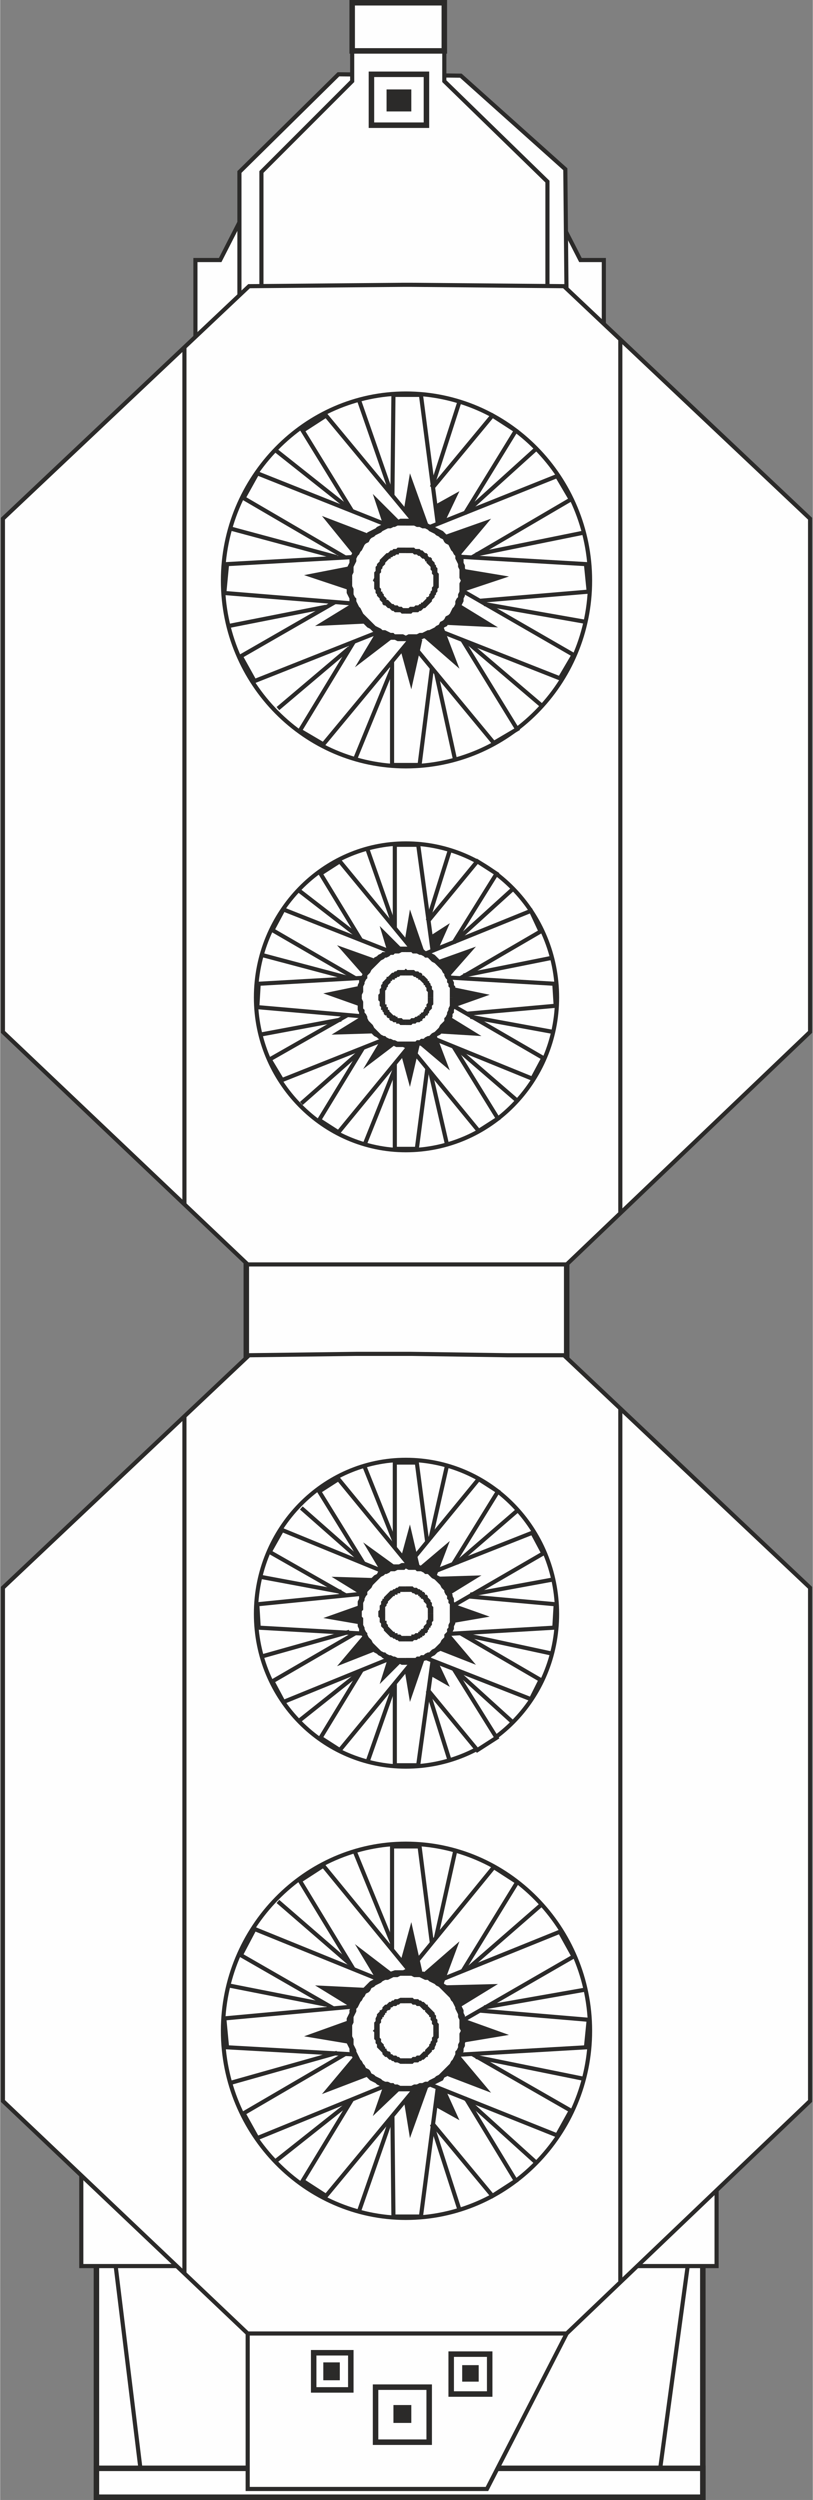 <?xml version="1.0" encoding="UTF-8"?> <!-- Creator: CorelDRAW 2020 (64-Bit) --> <svg xmlns="http://www.w3.org/2000/svg" xmlns:xlink="http://www.w3.org/1999/xlink" xmlns:xodm="http://www.corel.com/coreldraw/odm/2003" xml:space="preserve" width="164px" height="504px" style="shape-rendering:geometricPrecision; text-rendering:geometricPrecision; image-rendering:optimizeQuality; fill-rule:evenodd; clip-rule:evenodd" viewBox="0 0 5.91 18.17"><rect x="0" y="0" width="5.91" height="18.17" fill="#808080" stroke="none"/> <defs> <style type="text/css"> <![CDATA[ .str2 {stroke:#2B2A29;stroke-width:0.03;stroke-miterlimit:22.926} .str0 {stroke:#2B2A29;stroke-width:0.04;stroke-miterlimit:22.926} .str4 {stroke:#2B2A29;stroke-width:0.04;stroke-miterlimit:22.926} .str1 {stroke:#2B2A29;stroke-width:0.04;stroke-miterlimit:22.926} .str3 {stroke:#2B2A29;stroke-width:0.04;stroke-miterlimit:22.926} .str6 {stroke:#2B2A29;stroke-width:0.04;stroke-miterlimit:22.926} .str7 {stroke:#2B2A29;stroke-width:0.04;stroke-miterlimit:22.926} .str8 {stroke:#2B2A29;stroke-width:0.04;stroke-miterlimit:22.926} .str5 {stroke:#2B2A29;stroke-width:0.04;stroke-miterlimit:22.926} .fil2 {fill:none;fill-rule:nonzero} .fil0 {fill:#FEFEFE} .fil1 {fill:#FEFEFE} .fil3 {fill:#2B2A29} .fil4 {fill:#2B2A29;fill-rule:nonzero} ]]> </style> </defs> <g id="Слой_x0020_1">  <g id="_2059279166208"> <polygon class="fil0 str0" points="1.79,10.07 4.12,10.07 4.12,9.13 1.79,9.13 "></polygon> <polygon class="fil1 str1" points="0.7,16.34 5.11,16.34 5.11,18.15 0.7,18.15 "></polygon> <g> <polygon class="fil1" points="0.59,15.7 0.59,16.47 5.21,16.47 5.21,15.76 "></polygon> <polygon id="1" class="fil2 str2" points="0.59,15.7 0.59,16.47 5.21,16.47 5.21,15.76 "></polygon> </g> <polygon class="fil1 str3" points="0.7,17.94 5.11,17.94 5.11,18.15 0.7,18.15 "></polygon> <g> <polygon class="fil1" points="2.3,16.71 1.8,16.96 1.8,18.09 3.54,18.09 4.12,16.96 "></polygon> <polygon id="1" class="fil2 str2" points="2.3,16.71 1.8,16.96 1.8,18.09 3.54,18.09 4.12,16.96 "></polygon> </g> <g> <line class="fil2 str2" x1="0.84" y1="16.47" x2="1.02" y2="17.94"></line> </g> <g> <line class="fil2 str2" x1="5" y1="16.47" x2="4.8" y2="17.94"></line> </g> <polygon class="fil1 str4" points="2.28,17.1 2.55,17.1 2.55,17.37 2.28,17.37 "></polygon> <polygon class="fil1 str5" points="2.73,17.35 3.12,17.35 3.12,17.75 2.73,17.75 "></polygon> <polygon class="fil1 str6" points="3.28,17.11 3.56,17.11 3.56,17.4 3.28,17.4 "></polygon> <polygon class="fil3" points="3.36,17.19 3.48,17.19 3.48,17.31 3.36,17.31 "></polygon> <polygon class="fil3" points="2.86,17.48 2.99,17.48 2.99,17.61 2.86,17.61 "></polygon> <polygon class="fil3" points="2.35,17.17 2.47,17.17 2.47,17.3 2.35,17.3 "></polygon> <g> <polygon class="fil1" points="2.99,9.84 2.96,9.84 2.93,9.84 2.93,9.84 2.59,9.84 1.81,9.85 0.02,11.54 0.02,15.27 1.8,16.96 2.93,16.96 2.99,16.96 4.12,16.96 5.89,15.27 5.89,11.54 4.1,9.85 3.69,9.85 2.99,9.84 "></polygon> <polygon id="1" class="fil2 str2" points="2.99,9.84 2.96,9.84 2.93,9.84 2.93,9.84 2.59,9.84 1.81,9.85 0.02,11.54 0.02,15.27 1.8,16.96 2.93,16.96 2.99,16.96 4.12,16.96 5.89,15.27 5.89,11.54 4.1,9.85 3.69,9.85 2.99,9.84 "></polygon> </g> <g> <line class="fil2 str2" x1="1.34" y1="10.3" x2="1.34" y2="16.52"></line> </g> <g> <line class="fil2 str2" x1="4.51" y1="10.23" x2="4.51" y2="16.58"></line> </g> <g> <g> <path class="fil1" d="M2.95 16.12c0.74,0 1.34,-0.61 1.34,-1.36 0,-0.75 -0.6,-1.36 -1.34,-1.36 -0.73,0 -1.33,0.61 -1.33,1.36 0,0.75 0.6,1.36 1.33,1.36z"></path> <path id="1" class="fil2 str2" d="M2.95 16.12c0.74,0 1.34,-0.61 1.34,-1.36 0,-0.75 -0.6,-1.36 -1.34,-1.36 -0.73,0 -1.33,0.61 -1.33,1.36 0,0.75 0.6,1.36 1.33,1.36z"></path> </g> <g> <polygon class="fil1" points="3.24,15.01 2.9,15.14 3.58,15.96 3.75,15.85 "></polygon> <polygon id="1" class="fil2 str2" points="3.24,15.01 2.9,15.14 3.58,15.96 3.75,15.85 "></polygon> </g> <g> <polygon class="fil1" points="2.85,15.12 3.2,15.04 3.06,16.11 2.86,16.11 "></polygon> <polygon id="1" class="fil2 str2" points="2.85,15.12 3.2,15.04 3.06,16.11 2.86,16.11 "></polygon> </g> <g> <polygon class="fil1" points="2.85,14.37 3.18,14.44 3.05,13.42 2.85,13.42 "></polygon> <polygon id="1" class="fil2 str2" points="2.85,14.37 3.18,14.44 3.05,13.42 2.85,13.42 "></polygon> </g> <g> <polygon class="fil1" points="3.33,14.87 3.1,15.14 4.05,15.52 4.15,15.34 "></polygon> <polygon id="1" class="fil2 str2" points="3.33,14.87 3.1,15.14 4.05,15.52 4.15,15.34 "></polygon> </g> <g> <polygon class="fil1" points="3.33,14.6 3.23,14.94 4.26,14.88 4.28,14.68 "></polygon> <polygon id="1" class="fil2 str2" points="3.33,14.6 3.23,14.94 4.26,14.88 4.28,14.68 "></polygon> </g> <g> <polygon class="fil1" points="3.25,14.51 2.92,14.39 3.59,13.57 3.76,13.68 "></polygon> <polygon id="1" class="fil2 str2" points="3.25,14.51 2.92,14.39 3.59,13.57 3.76,13.68 "></polygon> </g> <g> <polygon class="fil1" points="3.32,14.71 3.08,14.44 4.07,14.04 4.17,14.22 "></polygon> <polygon id="1" class="fil2 str2" points="3.32,14.71 3.08,14.44 4.07,14.04 4.17,14.22 "></polygon> </g> <g> <polygon class="fil3" points="3.12,15.15 2.92,15.17 2.98,15.54 "></polygon> <polygon class="fil3" points="3.31,14.9 3.23,15.08 3.57,15.21 "></polygon> <polygon class="fil3" points="3.31,14.65 3.34,14.85 3.7,14.79 "></polygon> <polygon class="fil3" points="2.88,14.37 3.07,14.33 2.99,13.97 "></polygon> <polygon class="fil3" points="3.21,14.43 3.31,14.61 3.62,14.42 "></polygon> <polygon class="fil3" points="3.03,14.38 3.21,14.46 3.34,14.11 "></polygon> </g> <g> <polygon class="fil1" points="2.71,15.01 3.05,15.14 2.37,15.96 2.2,15.85 "></polygon> <polygon id="1" class="fil2 str2" points="2.71,15.01 3.05,15.14 2.37,15.96 2.2,15.85 "></polygon> </g> <g> <polygon class="fil1" points="2.69,14.51 3.03,14.39 2.35,13.56 2.18,13.67 "></polygon> <polygon id="1" class="fil2 str2" points="2.69,14.51 3.03,14.39 2.35,13.56 2.18,13.67 "></polygon> </g> <g> <polygon class="fil1" points="2.61,14.87 2.85,15.14 1.87,15.54 1.77,15.36 "></polygon> <polygon id="1" class="fil2 str2" points="2.61,14.87 2.85,15.14 1.87,15.54 1.77,15.36 "></polygon> </g> <g> <polygon class="fil1" points="2.62,14.71 2.86,14.43 1.85,14.02 1.75,14.21 "></polygon> <polygon id="1" class="fil2 str2" points="2.62,14.71 2.86,14.43 1.85,14.02 1.75,14.21 "></polygon> </g> <g> <polygon class="fil1" points="2.61,14.58 2.72,14.94 1.65,14.88 1.63,14.67 "></polygon> <polygon id="1" class="fil2 str2" points="2.61,14.58 2.72,14.94 1.65,14.88 1.63,14.67 "></polygon> </g> <polygon class="fil3" points="2.6,14.91 2.68,15.09 2.34,15.22 "></polygon> <polygon class="fil3" points="2.6,14.66 2.57,14.86 2.21,14.8 "></polygon> <polygon class="fil3" points="2.7,14.45 2.6,14.62 2.29,14.43 "></polygon> <polygon class="fil3" points="2.92,14.39 2.76,14.43 2.58,14.13 "></polygon> <g> <g> <path class="fil1" d="M2.95 15.18c0.23,0 0.42,-0.19 0.42,-0.42 0,-0.23 -0.19,-0.42 -0.42,-0.42 -0.23,0 -0.41,0.19 -0.41,0.42 0,0.23 0.18,0.42 0.41,0.42z"></path> <path id="1" class="fil4" d="M3.39 14.76l0 0 0 0.02 0 0.03 0 0.02 -0.01 0.02 0 0.02 -0.01 0.02 0 0.02 -0.01 0.02 -0.01 0.02 -0.01 0.02 -0.01 0.02 -0.01 0.02 -0.02 0.02 -0.01 0.01 -0.01 0.02 -0.02 0.01 -0.01 0.02 -0.02 0.01 -0.01 0.02 -0.02 0.01 -0.02 0.01 -0.02 0.01 -0.02 0.01 -0.02 0.01 -0.02 0.01 -0.02 0 -0.02 0.01 -0.02 0.01 -0.02 0 -0.02 0 -0.02 0 -0.03 0 0 -0.04 0.02 0 0.02 0 0.02 -0.01 0.02 0 0.02 -0.01 0.02 0 0.02 -0.01 0.02 0 0.01 -0.01 0.02 -0.01 0.02 -0.01 0.01 -0.01 0.02 -0.01 0.01 -0.01 0.02 -0.02 0.01 -0.01 0.01 -0.01 0.02 -0.02 0.01 -0.01 0.01 -0.02 0.01 -0.01 0.01 -0.02 0.01 -0.02 0 -0.02 0.01 -0.01 0.01 -0.02 0 -0.02 0.01 -0.02 0 -0.02 0 -0.02 0 -0.02 0.01 -0.02 0 0 0.04 0zm-0.44 -0.45l0 0 0.03 0.01 0.02 0 0.02 0 0.02 0 0.02 0.01 0.02 0 0.02 0.01 0.02 0.01 0.02 0.01 0.02 0.01 0.02 0.01 0.02 0.01 0.02 0.01 0.01 0.02 0.02 0.01 0.01 0.02 0.02 0.01 0.01 0.02 0.01 0.01 0.02 0.02 0.01 0.02 0.01 0.02 0.01 0.02 0.01 0.02 0.01 0.02 0 0.02 0.01 0.02 0 0.02 0.01 0.02 0 0.02 0 0.03 0 0.02 -0.04 0 -0.01 -0.02 0 -0.02 0 -0.02 0 -0.02 -0.01 -0.02 0 -0.02 -0.01 -0.02 -0.01 -0.02 0 -0.01 -0.01 -0.02 -0.01 -0.02 -0.01 -0.01 -0.01 -0.02 -0.01 -0.01 -0.02 -0.02 -0.01 -0.01 -0.01 -0.01 -0.02 -0.02 -0.01 -0.01 -0.02 -0.01 -0.01 -0.01 -0.02 -0.01 -0.02 -0.01 -0.01 -0.01 -0.02 0 -0.02 -0.01 -0.02 -0.01 -0.02 0 -0.02 0 -0.02 -0.01 -0.02 0 -0.02 0 0 0 0 -0.05zm-0.43 0.45l0 0 0 -0.02 0 -0.03 0 -0.02 0 -0.02 0.01 -0.02 0.01 -0.02 0 -0.02 0.01 -0.02 0.01 -0.02 0.01 -0.02 0.01 -0.02 0.01 -0.02 0.01 -0.02 0.02 -0.01 0.01 -0.02 0.01 -0.01 0.02 -0.02 0.01 -0.01 0.02 -0.02 0.02 -0.01 0.02 -0.01 0.01 -0.01 0.02 -0.01 0.02 -0.01 0.02 -0.01 0.02 -0.01 0.02 0 0.03 -0.01 0.02 0 0.02 0 0.02 0 0.02 -0.01 0 0.05 -0.02 0 -0.02 0 -0.02 0.01 -0.02 0 -0.01 0 -0.02 0.01 -0.02 0.01 -0.02 0 -0.02 0.01 -0.01 0.01 -0.02 0.01 -0.02 0.01 -0.01 0.01 -0.02 0.01 -0.01 0.02 -0.01 0.01 -0.02 0.01 -0.01 0.02 -0.01 0.01 -0.01 0.02 -0.01 0.01 -0.01 0.02 -0.01 0.02 -0.01 0.01 0 0.02 -0.01 0.02 -0.01 0.02 0 0.02 0 0.02 -0.01 0.02 0 0.02 0 0.02 0 0 -0.04 0zm0.43 0.44l0 0 -0.02 0 -0.02 0 -0.02 0 -0.02 0 -0.03 -0.01 -0.02 -0.01 -0.02 0 -0.02 -0.01 -0.02 -0.01 -0.02 -0.01 -0.01 -0.01 -0.02 -0.01 -0.02 -0.01 -0.02 -0.02 -0.01 -0.01 -0.02 -0.02 -0.01 -0.01 -0.01 -0.02 -0.02 -0.01 -0.01 -0.02 -0.01 -0.02 -0.01 -0.02 -0.01 -0.02 -0.01 -0.02 -0.01 -0.02 0 -0.02 -0.01 -0.02 -0.01 -0.02 0 -0.02 0 -0.02 0 -0.03 0 -0.02 0.04 0 0 0.02 0 0.02 0.01 0.02 0 0.02 0 0.02 0.01 0.02 0.01 0.02 0 0.01 0.01 0.02 0.01 0.02 0.01 0.02 0.01 0.01 0.01 0.02 0.01 0.01 0.01 0.02 0.02 0.01 0.01 0.01 0.01 0.02 0.02 0.01 0.01 0.01 0.02 0.01 0.02 0.01 0.01 0.01 0.02 0.01 0.02 0 0.02 0.01 0.02 0 0.01 0.01 0.02 0 0.02 0.01 0.02 0 0.02 0 0 0 0 0.04z"></path> </g> <g> <path class="fil1" d="M2.95 14.98c0.12,0 0.22,-0.1 0.22,-0.22 0,-0.12 -0.1,-0.22 -0.22,-0.22 -0.12,0 -0.21,0.1 -0.21,0.22 0,0.12 0.09,0.22 0.21,0.22z"></path> <path id="1" class="fil4" d="M3.19 14.76l0 0 0 0.01 0 0.01 0 0.02 0 0.01 -0.01 0.01 0 0.01 0 0.01 -0.01 0.01 0 0.01 -0.01 0.02 0 0.01 -0.01 0.01 -0.01 0 0 0.01 -0.01 0.01 -0.01 0.01 -0.01 0.01 0 0.01 -0.01 0 -0.01 0.01 -0.01 0.01 -0.01 0 -0.01 0.01 -0.01 0 -0.01 0.01 -0.02 0 -0.01 0 -0.01 0.01 -0.01 0 -0.01 0 -0.01 0 -0.02 0 0 -0.04 0.01 0 0.01 0 0.01 0 0.01 0 0.01 -0.01 0.01 0 0.01 0 0.01 -0.01 0.01 0 0.01 0 0.01 -0.01 0 0 0.01 -0.01 0.01 -0.01 0.01 0 0 -0.01 0.01 -0.01 0 0 0.01 -0.01 0.01 -0.01 0 -0.01 0.01 -0.01 0 0 0 -0.01 0.01 -0.01 0 -0.01 0 -0.01 0.01 -0.01 0 -0.01 0 -0.01 0 -0.01 0 -0.01 0 0 0.04 0zm-0.24 -0.24l0 0 0.02 0 0.01 0 0.01 0 0.01 0 0.01 0.01 0.01 0 0.02 0 0.01 0.01 0.01 0 0.01 0.01 0.01 0 0.01 0.01 0.01 0.01 0.01 0 0 0.01 0.01 0.01 0.01 0.01 0.01 0.01 0 0 0.01 0.01 0.01 0.01 0 0.01 0.01 0.01 0 0.02 0.01 0.01 0 0.01 0 0.01 0.01 0.01 0 0.01 0 0.02 0 0.01 0 0.01 -0.04 0 0 -0.01 0 -0.01 0 -0.01 0 -0.01 -0.01 -0.01 0 -0.01 0 -0.01 -0.01 -0.01 0 -0.01 0 -0.01 -0.01 0 0 -0.01 -0.01 -0.01 -0.01 -0.01 0 0 -0.01 -0.01 0 -0.01 -0.01 0 -0.01 -0.01 -0.01 -0.01 0 0 -0.01 -0.01 -0.01 0 -0.01 0 -0.01 -0.01 -0.01 0 -0.01 0 -0.01 -0.01 -0.01 0 -0.01 0 -0.01 0 -0.01 0 0 0 0 -0.04zm-0.24 0.24l0 0 0.01 -0.01 0 -0.01 0 -0.02 0 -0.01 0 -0.01 0.01 -0.01 0 -0.01 0 -0.01 0.01 -0.02 0 -0.01 0.01 -0.01 0.01 -0.01 0 -0.01 0.01 0 0.01 -0.01 0 -0.01 0.01 -0.01 0.01 -0.01 0.01 0 0.01 -0.01 0.01 -0.01 0.01 0 0.01 -0.01 0.01 0 0.01 -0.01 0.01 0 0.01 0 0.02 -0.01 0.01 0 0.01 0 0.01 0 0.01 0 0 0.04 -0.01 0 -0.01 0 -0.01 0 -0.01 0 -0.01 0.01 0 0 -0.01 0 -0.01 0.01 -0.01 0 -0.01 0 -0.01 0.01 -0.01 0 0 0.01 -0.01 0.01 -0.01 0 -0.01 0.01 0 0.01 -0.01 0 0 0.01 -0.01 0.01 0 0.01 -0.01 0 0 0.01 -0.01 0.01 0 0.01 0 0.01 -0.01 0.01 0 0.01 0 0.01 0 0.01 0 0.01 0 0.01 0 0 -0.05 0zm0.24 0.24l0 0 -0.01 0 -0.01 0 -0.01 0 -0.01 0 -0.02 -0.01 -0.01 0 -0.01 0 -0.01 -0.01 -0.01 0 -0.01 -0.01 -0.01 0 -0.01 -0.01 -0.01 -0.01 -0.01 0 -0.01 -0.01 -0.01 -0.01 0 -0.01 -0.01 -0.01 -0.01 -0.01 0 0 -0.01 -0.01 -0.01 -0.01 0 -0.02 -0.01 -0.01 0 -0.01 0 -0.01 -0.01 -0.01 0 -0.01 0 -0.01 0 -0.02 0 -0.01 -0.01 -0.01 0.05 0 0 0.01 0 0.01 0 0.01 0 0.01 0 0.01 0.01 0.01 0 0.01 0 0.01 0.01 0.01 0 0 0.01 0.01 0 0.01 0.01 0.01 0 0.01 0.01 0 0 0.01 0.01 0.01 0.01 0 0.01 0.01 0 0.01 0.01 0 0.01 0.01 0.01 0 0.01 0 0.01 0.01 0.01 0 0 0 0.01 0.01 0.01 0 0.01 0 0.01 0 0.01 0 0 0 0 0.04z"></path> </g> </g> <polygon class="fil3" points="2.79,15.15 2.92,15.18 2.71,15.38 "></polygon> <polygon class="fil3" points="3.18,15.17 3.24,15.19 3.34,15.41 3.16,15.31 "></polygon> <g> <line class="fil2 str2" x1="2.61" y1="16.07" x2="2.85" y2="15.38"></line> </g> <g> <line class="fil2 str2" x1="3.34" y1="16.06" x2="3.14" y2="15.44"></line> </g> <g> <line class="fil2 str2" x1="3.9" y1="15.72" x2="3.38" y2="15.25"></line> </g> <g> <line class="fil2 str2" x1="4.25" y1="15.11" x2="3.46" y2="14.95"></line> </g> <g> <line class="fil2 str2" x1="4.26" y1="14.46" x2="3.52" y2="14.59"></line> </g> <g> <line class="fil2 str2" x1="3.94" y1="13.84" x2="3.4" y2="14.31"></line> </g> <g> <line class="fil2 str2" x1="3.31" y1="13.45" x2="3.17" y2="14.08"></line> </g> <g> <g> <line class="fil2 str2" x1="2" y1="15.71" x2="2.53" y2="15.29"></line> </g> <g> <line class="fil2 str2" x1="1.67" y1="15.14" x2="2.45" y2="14.92"></line> </g> <g> <line class="fil2 str2" x1="1.66" y1="14.43" x2="2.37" y2="14.57"></line> </g> <g> <line class="fil2 str2" x1="2.02" y1="13.82" x2="2.54" y2="14.27"></line> </g> </g> <g> <line class="fil2 str2" x1="2.58" y1="13.46" x2="2.85" y2="14.12"></line> </g> </g> <g> <g> <path class="fil1" d="M2.95 12.84c0.61,0 1.1,-0.49 1.1,-1.11 0,-0.62 -0.49,-1.12 -1.1,-1.12 -0.6,0 -1.09,0.5 -1.09,1.12 0,0.62 0.49,1.11 1.09,1.11z"></path> <path id="1" class="fil2 str2" d="M2.95 12.84c0.61,0 1.1,-0.49 1.1,-1.11 0,-0.62 -0.49,-1.12 -1.1,-1.12 -0.6,0 -1.09,0.5 -1.09,1.12 0,0.62 0.49,1.11 1.09,1.11z"></path> </g> <g> <polygon class="fil1" points="3.18,11.94 2.91,12.04 3.47,12.72 3.61,12.63 "></polygon> <polygon id="1" class="fil2 str2" points="3.18,11.94 2.91,12.04 3.47,12.72 3.61,12.63 "></polygon> </g> <g> <polygon class="fil1" points="2.87,12.03 3.16,11.96 3.04,12.83 2.87,12.83 "></polygon> <polygon id="1" class="fil2 str2" points="2.87,12.03 3.16,11.96 3.04,12.83 2.87,12.83 "></polygon> </g> <g> <polygon class="fil1" points="2.87,11.41 3.14,11.47 3.03,10.63 2.87,10.63 "></polygon> <polygon id="1" class="fil2 str2" points="2.87,11.41 3.14,11.47 3.03,10.63 2.87,10.63 "></polygon> </g> <g> <polygon class="fil1" points="3.26,11.82 3.07,12.04 3.86,12.35 3.93,12.21 "></polygon> <polygon id="1" class="fil2 str2" points="3.26,11.82 3.07,12.04 3.86,12.35 3.93,12.21 "></polygon> </g> <g> <polygon class="fil1" points="3.26,11.59 3.18,11.88 4.03,11.83 4.04,11.66 "></polygon> <polygon id="1" class="fil2 str2" points="3.26,11.59 3.18,11.88 4.03,11.83 4.04,11.66 "></polygon> </g> <g> <polygon class="fil1" points="3.2,11.52 2.93,11.42 3.48,10.75 3.62,10.84 "></polygon> <polygon id="1" class="fil2 str2" points="3.2,11.52 2.93,11.42 3.48,10.75 3.62,10.84 "></polygon> </g> <g> <polygon class="fil1" points="3.26,11.69 3.06,11.46 3.87,11.14 3.95,11.29 "></polygon> <polygon id="1" class="fil2 str2" points="3.26,11.69 3.06,11.46 3.87,11.14 3.95,11.29 "></polygon> </g> <g> <polygon class="fil3" points="3.09,12.05 2.93,12.07 2.98,12.37 "></polygon> <polygon class="fil3" points="3.24,11.84 3.18,11.99 3.46,12.1 "></polygon> <polygon class="fil3" points="3.25,11.64 3.27,11.8 3.56,11.75 "></polygon> <polygon class="fil3" points="2.89,11.41 3.05,11.38 2.98,11.08 "></polygon> <polygon class="fil3" points="3.17,11.46 3.24,11.61 3.5,11.45 "></polygon> <polygon class="fil3" points="3.01,11.42 3.16,11.49 3.27,11.2 "></polygon> </g> <g> <polygon class="fil1" points="2.75,11.94 3.03,12.04 2.47,12.72 2.33,12.63 "></polygon> <polygon id="1" class="fil2 str2" points="2.75,11.94 3.03,12.04 2.47,12.72 2.33,12.63 "></polygon> </g> <g> <polygon class="fil1" points="2.74,11.52 3.01,11.42 2.46,10.75 2.32,10.84 "></polygon> <polygon id="1" class="fil2 str2" points="2.74,11.52 3.01,11.42 2.46,10.75 2.32,10.84 "></polygon> </g> <g> <polygon class="fil1" points="2.67,11.82 2.87,12.04 2.06,12.37 1.98,12.22 "></polygon> <polygon id="1" class="fil2 str2" points="2.67,11.82 2.87,12.04 2.06,12.37 1.98,12.22 "></polygon> </g> <g> <polygon class="fil1" points="2.68,11.69 2.88,11.46 2.05,11.12 1.96,11.28 "></polygon> <polygon id="1" class="fil2 str2" points="2.68,11.69 2.88,11.46 2.05,11.12 1.96,11.28 "></polygon> </g> <g> <polygon class="fil1" points="2.67,11.58 2.76,11.88 1.88,11.83 1.87,11.66 "></polygon> <polygon id="1" class="fil2 str2" points="2.67,11.58 2.76,11.88 1.88,11.83 1.87,11.66 "></polygon> </g> <polygon class="fil3" points="2.67,11.85 2.73,12 2.45,12.11 "></polygon> <polygon class="fil3" points="2.66,11.65 2.64,11.81 2.35,11.76 "></polygon> <polygon class="fil3" points="2.74,11.47 2.67,11.62 2.41,11.46 "></polygon> <polygon class="fil3" points="2.93,11.42 2.79,11.46 2.64,11.21 "></polygon> <g> <g> <path class="fil1" d="M2.95 12.08c0.19,0 0.34,-0.16 0.34,-0.35 0,-0.19 -0.15,-0.35 -0.34,-0.35 -0.18,0 -0.34,0.16 -0.34,0.35 0,0.19 0.16,0.35 0.34,0.35z"></path> <path id="1" class="fil4" d="M3.32 11.73l0 0 -0.01 0.02 0 0.02 0 0.02 0 0.01 -0.01 0.02 0 0.02 -0.01 0.02 0 0.01 -0.01 0.02 -0.01 0.01 -0.01 0.02 -0.01 0.01 -0.01 0.02 -0.01 0.01 -0.01 0.02 -0.01 0.01 -0.01 0.01 -0.02 0.01 -0.01 0.01 -0.01 0.01 -0.02 0.01 -0.01 0.01 -0.02 0.01 -0.02 0.01 -0.01 0 -0.02 0.01 -0.02 0.01 -0.01 0 -0.02 0 -0.02 0.01 -0.02 0 -0.02 0 0 -0.05 0.02 0 0.02 0 0.01 0 0.02 0 0.01 -0.01 0.02 0 0.01 -0.01 0.02 0 0.01 -0.01 0.02 -0.01 0.01 0 0.01 -0.01 0.01 -0.01 0.02 -0.01 0.01 -0.01 0.01 -0.01 0.01 -0.01 0.01 -0.01 0.01 -0.02 0.01 -0.01 0.01 -0.01 0 -0.02 0.01 -0.01 0.01 -0.01 0 -0.02 0.01 -0.01 0 -0.02 0.01 -0.02 0 -0.01 0 -0.02 0 -0.01 0 -0.02 0 0 0.05 0zm-0.37 -0.37l0 0 0.02 0 0.02 0 0.02 0.01 0.02 0 0.01 0 0.02 0.01 0.02 0 0.01 0.01 0.02 0.01 0.02 0.01 0.01 0.01 0.02 0 0.01 0.02 0.01 0.01 0.02 0.01 0.01 0.01 0.01 0.01 0.01 0.02 0.01 0.01 0.01 0.01 0.01 0.02 0.01 0.01 0.01 0.02 0.01 0.02 0 0.01 0.01 0.02 0 0.02 0.01 0.02 0 0.01 0 0.02 0 0.02 0.01 0.02 -0.05 0 0 -0.02 0 -0.01 0 -0.02 0 -0.02 -0.01 -0.01 0 -0.02 -0.01 -0.01 0 -0.02 -0.01 -0.01 -0.01 -0.02 0 -0.01 -0.01 -0.01 -0.01 -0.01 -0.01 -0.02 -0.01 -0.01 -0.01 -0.01 -0.01 -0.01 -0.01 -0.01 -0.02 -0.01 -0.01 -0.01 -0.01 -0.01 -0.01 -0.01 -0.02 0 -0.01 -0.01 -0.02 -0.01 -0.01 0 -0.02 0 -0.01 -0.01 -0.02 0 -0.01 0 -0.02 0 -0.02 -0.01 0 0 0 -0.04zm-0.36 0.37l0 0 0 -0.02 0 -0.02 0.01 -0.02 0 -0.01 0 -0.02 0.01 -0.02 0 -0.02 0.01 -0.01 0.01 -0.02 0.01 -0.02 0 -0.01 0.01 -0.02 0.01 -0.01 0.01 -0.01 0.02 -0.02 0.01 -0.01 0.01 -0.01 0.01 -0.01 0.02 -0.01 0.01 -0.02 0.02 0 0.01 -0.01 0.02 -0.01 0.01 -0.01 0.02 -0.01 0.02 0 0.01 -0.01 0.02 0 0.02 0 0.02 -0.01 0.01 0 0.02 0 0 0.04 -0.01 0.01 -0.02 0 -0.02 0 -0.01 0 -0.02 0.01 -0.01 0 -0.02 0 -0.01 0.01 -0.02 0.01 -0.01 0 -0.01 0.01 -0.02 0.01 -0.01 0.01 -0.01 0.01 -0.01 0.01 -0.01 0.01 -0.01 0.01 -0.01 0.01 -0.01 0.02 -0.01 0.01 -0.01 0.01 -0.01 0.01 0 0.02 -0.01 0.01 -0.01 0.02 0 0.01 -0.01 0.02 0 0.01 0 0.02 0 0.02 -0.01 0.01 0 0.02 0 0 -0.04 0zm0.36 0.37l0 0 -0.02 0 -0.01 0 -0.02 -0.01 -0.02 0 -0.02 0 -0.01 -0.01 -0.02 -0.01 -0.02 0 -0.01 -0.01 -0.02 -0.01 -0.01 -0.01 -0.02 -0.01 -0.01 -0.01 -0.02 -0.01 -0.01 -0.01 -0.01 -0.01 -0.01 -0.01 -0.02 -0.02 -0.01 -0.01 -0.01 -0.02 -0.01 -0.01 0 -0.02 -0.01 -0.01 -0.01 -0.02 -0.01 -0.01 0 -0.02 -0.01 -0.02 0 -0.02 0 -0.01 -0.01 -0.02 0 -0.02 0 -0.02 0.04 0 0 0.02 0.01 0.01 0 0.02 0 0.01 0 0.02 0.01 0.02 0 0.01 0.01 0.02 0.01 0.01 0 0.01 0.01 0.02 0.01 0.01 0.01 0.01 0.01 0.02 0.01 0.01 0.01 0.01 0.01 0.01 0.01 0.01 0.01 0.01 0.01 0.01 0.02 0.01 0.01 0 0.01 0.01 0.02 0.01 0.01 0 0.02 0.01 0.01 0 0.02 0.01 0.01 0 0.02 0 0.02 0 0.01 0 0 0 0 0.05z"></path> </g> <g> <path class="fil1" d="M2.95 11.91c0.1,0 0.18,-0.08 0.18,-0.18 0,-0.1 -0.08,-0.18 -0.18,-0.18 -0.1,0 -0.18,0.08 -0.18,0.18 0,0.1 0.08,0.18 0.18,0.18z"></path> <path id="1" class="fil4" d="M3.15 11.73l0 0 0 0.01 0 0.01 0 0.01 0 0.01 0 0.01 -0.01 0.01 0 0.01 0 0.01 -0.01 0.01 0 0.01 -0.01 0 0 0.01 -0.01 0.01 0 0.01 -0.01 0.01 -0.01 0 0 0.01 -0.01 0.01 -0.01 0 0 0.01 -0.01 0 -0.01 0.01 -0.01 0 -0.01 0.01 -0.01 0 -0.01 0 -0.01 0.01 -0.01 0 -0.01 0 -0.01 0 -0.01 0 -0.01 0 0 -0.04 0.01 0 0.01 0 0.01 0 0.01 0 0 -0.01 0.01 0 0.01 0 0 0 0.01 -0.01 0.01 0 0.01 0 0 -0.01 0.01 0 0 -0.01 0.01 0 0 -0.01 0.01 0 0.01 -0.01 0 0 0 -0.01 0.01 -0.01 0 0 0.01 -0.01 0 -0.01 0 -0.01 0 0 0.01 -0.01 0 -0.01 0 -0.01 0 0 0 -0.01 0 -0.01 0 0 0.04 0zm-0.2 -0.2l0 0 0.01 0 0.01 0 0.01 0 0.01 0 0.01 0 0.01 0.01 0.01 0 0.01 0 0.01 0.01 0.01 0 0.01 0.01 0.01 0 0 0.01 0.01 0 0.01 0.01 0 0.01 0.01 0 0.01 0.01 0 0.01 0.01 0.01 0 0 0.01 0.01 0 0.01 0.01 0.01 0 0.01 0 0.01 0.01 0.01 0 0.01 0 0.01 0 0.01 0 0.01 0 0.01 -0.04 0 0 -0.01 0 -0.01 0 0 0 -0.01 0 -0.01 -0.01 -0.01 0 -0.01 0 0 0 -0.01 -0.01 -0.01 0 0 -0.01 -0.01 0 -0.01 0 0 -0.01 -0.01 -0.01 0 0 -0.01 -0.01 0 0 -0.01 -0.01 0 0 -0.01 -0.01 0 -0.01 0 -0.01 -0.01 0 0 -0.01 0 -0.01 -0.01 0 0 -0.01 0 -0.01 0 -0.01 0 -0.01 0 0 0 0 -0.04zm-0.2 0.2l0 0 0 -0.01 0 -0.01 0.01 -0.01 0 -0.01 0 -0.01 0 -0.01 0.01 -0.01 0 -0.01 0 -0.01 0.01 -0.01 0 -0.01 0.01 0 0 -0.01 0.01 -0.01 0.01 -0.01 0 0 0.01 -0.01 0.01 -0.01 0 0 0.01 -0.01 0.01 0 0.01 -0.01 0.01 0 0.01 -0.01 0 0 0.01 0 0.01 -0.01 0.01 0 0.01 0 0.01 0 0.01 0 0.01 0 0 0.04 0 0 -0.01 0 -0.01 0 -0.01 0 -0.01 0 0 0.01 -0.01 0 -0.01 0 0 0.01 -0.01 0 -0.01 0 0 0.01 -0.01 0 -0.01 0.01 0 0 -0.01 0.01 0 0 -0.01 0.01 0 0 -0.01 0.01 0 0.01 0 0 -0.01 0.01 0 0.01 0 0 -0.01 0.01 0 0.01 0 0.01 0 0.01 0 0 0 0.01 0 0.01 0 0 -0.05 0zm0.2 0.2l0 0 -0.01 0 -0.01 0 -0.01 0 -0.01 0 -0.01 0 -0.01 -0.01 -0.01 0 0 0 -0.01 -0.01 -0.01 0 -0.01 -0.01 -0.01 0 -0.01 -0.01 0 0 -0.01 -0.01 -0.01 -0.01 0 0 -0.01 -0.01 -0.01 -0.01 0 -0.01 -0.01 -0.01 0 0 -0.01 -0.01 0 -0.01 0 -0.01 -0.01 -0.01 0 -0.01 0 -0.01 0 -0.01 -0.01 -0.01 0 -0.01 0 -0.01 0.05 0 0 0.01 0 0.01 0 0 0 0.01 0 0.01 0 0.01 0.01 0 0 0.01 0 0.01 0.01 0.01 0 0 0 0.01 0.01 0.01 0 0 0.01 0.01 0 0 0.01 0.01 0 0 0.01 0.01 0.01 0 0 0.01 0.01 0 0.01 0 0 0.01 0.01 0 0.01 0 0 0 0.01 0.01 0.01 0 0.01 0 0.01 0 0 0 0 0 0 0.04z"></path> </g> </g> <polygon class="fil3" points="2.82,12.05 2.93,12.07 2.76,12.24 "></polygon> <polygon class="fil3" points="3.14,12.07 3.19,12.09 3.27,12.26 3.13,12.18 "></polygon> <g> <line class="fil2 str2" x1="2.67" y1="12.81" x2="2.87" y2="12.24"></line> </g> <g> <line class="fil2 str2" x1="3.27" y1="12.8" x2="3.11" y2="12.29"></line> </g> <g> <line class="fil2 str2" x1="3.73" y1="12.52" x2="3.3" y2="12.13"></line> </g> <g> <line class="fil2 str2" x1="4.02" y1="12.02" x2="3.37" y2="11.88"></line> </g> <g> <line class="fil2 str2" x1="4.02" y1="11.48" x2="3.42" y2="11.59"></line> </g> <g> <line class="fil2 str2" x1="3.76" y1="10.98" x2="3.32" y2="11.36"></line> </g> <g> <line class="fil2 str2" x1="3.25" y1="10.65" x2="3.13" y2="11.18"></line> </g> <g> <g> <line class="fil2 str2" x1="2.17" y1="12.51" x2="2.61" y2="12.16"></line> </g> <g> <line class="fil2 str2" x1="1.9" y1="12.04" x2="2.54" y2="11.86"></line> </g> <g> <line class="fil2 str2" x1="1.89" y1="11.46" x2="2.48" y2="11.57"></line> </g> <g> <line class="fil2 str2" x1="2.19" y1="10.96" x2="2.61" y2="11.33"></line> </g> </g> <g> <line class="fil2 str2" x1="2.65" y1="10.66" x2="2.87" y2="11.21"></line> </g> </g> <g> <polygon class="fil1" points="3.8,2.54 3.99,1.44 4.22,1.89 4.39,1.89 4.39,2.54 "></polygon> <polygon id="1" class="fil2 str2" points="3.8,2.54 3.99,1.44 4.22,1.89 4.39,1.89 4.39,2.54 "></polygon> </g> <g> <polygon class="fil1" points="2.01,2.54 1.83,1.44 1.6,1.89 1.42,1.89 1.42,2.54 "></polygon> <polygon id="1" class="fil2 str2" points="2.01,2.54 1.83,1.44 1.6,1.89 1.42,1.89 1.42,2.54 "></polygon> </g> <g> <polygon class="fil1" points="3.35,0.55 2.46,0.54 1.74,1.25 1.74,2.36 4.12,2.27 4.11,1.23 "></polygon> <polygon id="1" class="fil2 str2" points="3.35,0.55 2.46,0.54 1.74,1.25 1.74,2.36 4.12,2.27 4.11,1.23 "></polygon> </g> <g> <polygon class="fil1" points="3.98,2.3 1.9,2.17 1.9,1.25 2.56,0.59 2.56,0.02 3.23,0.02 3.23,0.59 3.98,1.32 "></polygon> <polygon id="1" class="fil2 str2" points="3.98,2.3 1.9,2.17 1.9,1.25 2.56,0.59 2.56,0.02 3.23,0.02 3.23,0.59 3.98,1.32 "></polygon> </g> <polygon class="fil1 str7" points="2.7,0.54 3.1,0.54 3.1,0.91 2.7,0.91 "></polygon> <polygon class="fil1 str8" points="2.56,0.02 3.23,0.02 3.23,0.37 2.56,0.37 "></polygon> <polygon class="fil3" points="2.81,0.65 2.99,0.65 2.99,0.81 2.81,0.81 "></polygon> <g> <polygon class="fil1" points="2.99,2.07 2.96,2.07 2.93,2.07 2.93,2.07 1.81,2.08 0.02,3.77 0.02,7.5 1.8,9.19 2.93,9.19 2.99,9.19 4.12,9.19 5.89,7.5 5.89,3.77 4.1,2.08 2.99,2.07 "></polygon> <polygon id="1" class="fil2 str2" points="2.99,2.07 2.96,2.07 2.93,2.07 2.93,2.07 1.81,2.08 0.02,3.77 0.02,7.5 1.8,9.19 2.93,9.19 2.99,9.19 4.12,9.19 5.89,7.5 5.89,3.77 4.1,2.08 2.99,2.07 "></polygon> </g> <g> <line class="fil2 str2" x1="1.34" y1="2.53" x2="1.34" y2="8.76"></line> </g> <g> <line class="fil2 str2" x1="4.51" y1="2.46" x2="4.51" y2="8.81"></line> </g> <g> <g> <path class="fil1" d="M2.95 2.86c0.74,0 1.34,0.61 1.34,1.36 0,0.75 -0.6,1.35 -1.34,1.35 -0.73,0 -1.33,-0.6 -1.33,-1.35 0,-0.75 0.6,-1.36 1.33,-1.36z"></path> <path id="1" class="fil2 str2" d="M2.95 2.86c0.74,0 1.34,0.61 1.34,1.36 0,0.75 -0.6,1.35 -1.34,1.35 -0.73,0 -1.33,-0.6 -1.33,-1.35 0,-0.75 0.6,-1.36 1.33,-1.36z"></path> </g> <g> <polygon class="fil1" points="3.24,3.96 2.9,3.84 3.58,3.02 3.75,3.13 "></polygon> <polygon id="1" class="fil2 str2" points="3.24,3.96 2.9,3.84 3.58,3.02 3.75,3.13 "></polygon> </g> <g> <polygon class="fil1" points="2.85,3.86 3.2,3.94 3.06,2.87 2.86,2.87 "></polygon> <polygon id="1" class="fil2 str2" points="2.85,3.86 3.2,3.94 3.06,2.87 2.86,2.87 "></polygon> </g> <g> <polygon class="fil1" points="2.85,4.61 3.18,4.54 3.05,5.56 2.85,5.56 "></polygon> <polygon id="1" class="fil2 str2" points="2.85,4.61 3.18,4.54 3.05,5.56 2.85,5.56 "></polygon> </g> <g> <polygon class="fil1" points="3.33,4.11 3.1,3.84 4.05,3.46 4.15,3.63 "></polygon> <polygon id="1" class="fil2 str2" points="3.33,4.11 3.1,3.84 4.05,3.46 4.15,3.63 "></polygon> </g> <g> <polygon class="fil1" points="3.33,4.38 3.23,4.04 4.26,4.1 4.28,4.3 "></polygon> <polygon id="1" class="fil2 str2" points="3.33,4.38 3.23,4.04 4.26,4.1 4.28,4.3 "></polygon> </g> <g> <polygon class="fil1" points="3.25,4.47 2.92,4.59 3.59,5.4 3.76,5.3 "></polygon> <polygon id="1" class="fil2 str2" points="3.25,4.47 2.92,4.59 3.59,5.4 3.76,5.3 "></polygon> </g> <g> <polygon class="fil1" points="3.32,4.27 3.08,4.54 4.07,4.93 4.17,4.76 "></polygon> <polygon id="1" class="fil2 str2" points="3.32,4.27 3.08,4.54 4.07,4.93 4.17,4.76 "></polygon> </g> <g> <polygon class="fil3" points="3.12,3.83 2.92,3.8 2.98,3.44 "></polygon> <polygon class="fil3" points="3.31,4.08 3.23,3.89 3.57,3.77 "></polygon> <polygon class="fil3" points="3.31,4.32 3.34,4.13 3.7,4.19 "></polygon> <polygon class="fil3" points="2.88,4.61 3.07,4.65 2.99,5.01 "></polygon> <polygon class="fil3" points="3.21,4.54 3.31,4.37 3.62,4.56 "></polygon> <polygon class="fil3" points="3.03,4.59 3.21,4.52 3.34,4.86 "></polygon> </g> <g> <polygon class="fil1" points="2.71,3.96 3.05,3.84 2.37,3.02 2.2,3.13 "></polygon> <polygon id="1" class="fil2 str2" points="2.71,3.96 3.05,3.84 2.37,3.02 2.2,3.13 "></polygon> </g> <g> <polygon class="fil1" points="2.69,4.47 3.03,4.59 2.35,5.41 2.18,5.31 "></polygon> <polygon id="1" class="fil2 str2" points="2.69,4.47 3.03,4.59 2.35,5.41 2.18,5.31 "></polygon> </g> <g> <polygon class="fil1" points="2.61,4.11 2.85,3.83 1.87,3.44 1.77,3.62 "></polygon> <polygon id="1" class="fil2 str2" points="2.61,4.11 2.85,3.83 1.87,3.44 1.77,3.62 "></polygon> </g> <g> <polygon class="fil1" points="2.62,4.27 2.86,4.55 1.85,4.95 1.75,4.77 "></polygon> <polygon id="1" class="fil2 str2" points="2.62,4.27 2.86,4.55 1.85,4.95 1.75,4.77 "></polygon> </g> <g> <polygon class="fil1" points="2.61,4.39 2.72,4.04 1.65,4.1 1.63,4.31 "></polygon> <polygon id="1" class="fil2 str2" points="2.61,4.39 2.72,4.04 1.65,4.1 1.63,4.31 "></polygon> </g> <polygon class="fil3" points="2.6,4.07 2.68,3.88 2.34,3.75 "></polygon> <polygon class="fil3" points="2.6,4.31 2.57,4.11 2.21,4.18 "></polygon> <polygon class="fil3" points="2.7,4.53 2.6,4.36 2.29,4.55 "></polygon> <polygon class="fil3" points="2.92,4.59 2.76,4.55 2.58,4.85 "></polygon> <g> <g> <path class="fil1" d="M2.95 3.8c0.23,0 0.42,0.18 0.42,0.42 0,0.23 -0.19,0.42 -0.42,0.42 -0.23,0 -0.41,-0.19 -0.41,-0.42 0,-0.24 0.18,-0.42 0.41,-0.42z"></path> <path id="1" class="fil4" d="M3.39 4.22l-0.04 0 0 0 -0.01 -0.02 0 -0.02 0 -0.02 0 -0.02 -0.01 -0.02 0 -0.02 -0.01 -0.02 -0.01 -0.02 0 -0.02 -0.01 -0.01 -0.01 -0.02 -0.01 -0.01 -0.01 -0.02 -0.01 -0.02 -0.02 -0.01 -0.01 -0.01 -0.01 -0.02 -0.02 -0.01 -0.01 -0.01 -0.02 -0.01 -0.01 -0.01 -0.02 -0.01 -0.02 -0.01 -0.01 -0.01 -0.02 -0.01 -0.02 0 -0.02 -0.01 -0.02 0 -0.02 -0.01 -0.02 0 -0.02 0 -0.02 0 0 -0.05 0.03 0 0.02 0 0.02 0.01 0.02 0 0.02 0.01 0.02 0 0.02 0.01 0.02 0.01 0.02 0.01 0.02 0.01 0.02 0.01 0.02 0.01 0.02 0.01 0.01 0.01 0.02 0.02 0.01 0.01 0.02 0.02 0.01 0.01 0.01 0.02 0.02 0.02 0.01 0.02 0.01 0.02 0.01 0.01 0.01 0.02 0.01 0.02 0 0.03 0.01 0.02 0 0.02 0.01 0.02 0 0.02 0 0.02 0 0.03 0 0zm-0.44 0.44l0 -0.04 0 0 0.02 -0.01 0.02 0 0.02 0 0.02 0 0.02 -0.01 0.02 0 0.02 -0.01 0.02 -0.01 0.01 0 0.02 -0.01 0.02 -0.01 0.01 -0.01 0.02 -0.01 0.01 -0.02 0.02 -0.01 0.01 -0.01 0.01 -0.02 0.02 -0.01 0.01 -0.01 0.01 -0.02 0.01 -0.02 0.01 -0.01 0.01 -0.02 0 -0.02 0.01 -0.02 0.01 -0.01 0 -0.02 0.01 -0.02 0 -0.02 0 -0.02 0 -0.02 0.01 -0.02 0.04 0 0 0.02 0 0.02 0 0.03 -0.01 0.02 0 0.02 -0.01 0.02 0 0.02 -0.01 0.02 -0.01 0.02 -0.01 0.02 -0.01 0.02 -0.01 0.02 -0.02 0.01 -0.01 0.02 -0.01 0.02 -0.02 0.01 -0.01 0.02 -0.02 0.01 -0.01 0.01 -0.02 0.02 -0.02 0.01 -0.02 0.01 -0.02 0.01 -0.02 0.01 -0.02 0.01 -0.02 0 -0.02 0.01 -0.02 0 -0.02 0.01 -0.02 0 -0.02 0 -0.03 0 0 0zm-0.43 -0.44l0.04 0 0 0 0 0.02 0 0.02 0.01 0.02 0 0.02 0 0.02 0.01 0.02 0.01 0.01 0 0.02 0.01 0.02 0.01 0.02 0.01 0.01 0.01 0.02 0.01 0.02 0.01 0.01 0.01 0.01 0.02 0.02 0.01 0.01 0.01 0.01 0.02 0.02 0.01 0.01 0.02 0.01 0.02 0.01 0.01 0.01 0.02 0 0.02 0.01 0.02 0.01 0.02 0 0.01 0.01 0.02 0 0.02 0 0.02 0 0.02 0.01 0 0.04 -0.02 0 -0.02 0 -0.02 0 -0.02 -0.01 -0.03 0 -0.02 -0.01 -0.02 0 -0.02 -0.01 -0.02 -0.01 -0.02 -0.01 -0.01 -0.01 -0.02 -0.01 -0.02 -0.02 -0.02 -0.01 -0.01 -0.01 -0.02 -0.02 -0.01 -0.01 -0.01 -0.02 -0.02 -0.02 -0.01 -0.01 -0.01 -0.02 -0.01 -0.02 -0.01 -0.02 -0.01 -0.02 -0.01 -0.02 0 -0.02 -0.01 -0.02 -0.01 -0.02 0 -0.02 0 -0.03 0 -0.02 0 -0.02 0 0zm0.43 -0.45l0 0.05 0 0 -0.02 0 -0.02 0 -0.02 0 -0.02 0.01 -0.01 0 -0.02 0.01 -0.02 0 -0.02 0.01 -0.02 0.01 -0.01 0.01 -0.02 0.01 -0.02 0.01 -0.01 0.01 -0.02 0.01 -0.01 0.01 -0.01 0.02 -0.02 0.01 -0.01 0.01 -0.01 0.02 -0.01 0.02 -0.01 0.01 -0.01 0.02 -0.01 0.01 -0.01 0.02 0 0.02 -0.01 0.02 -0.01 0.02 0 0.02 0 0.02 -0.01 0.02 0 0.02 0 0.02 -0.04 0 0 -0.03 0 -0.02 0 -0.02 0 -0.02 0.01 -0.02 0.01 -0.02 0 -0.03 0.01 -0.02 0.01 -0.02 0.01 -0.01 0.01 -0.02 0.01 -0.02 0.01 -0.02 0.02 -0.02 0.01 -0.01 0.01 -0.02 0.02 -0.01 0.01 -0.02 0.02 -0.01 0.02 -0.01 0.02 -0.01 0.01 -0.01 0.02 -0.01 0.02 -0.01 0.02 -0.01 0.02 -0.01 0.02 0 0.03 -0.01 0.02 0 0.02 -0.01 0.02 0 0.02 0 0 0z"></path> </g> <g> <path class="fil1" d="M2.95 4c0.12,0 0.22,0.1 0.22,0.22 0,0.12 -0.1,0.22 -0.22,0.22 -0.12,0 -0.21,-0.1 -0.21,-0.22 0,-0.12 0.09,-0.22 0.21,-0.22z"></path> <path id="1" class="fil4" d="M3.19 4.22l-0.04 0 0 0 0 -0.01 0 -0.01 0 -0.01 0 -0.01 -0.01 -0.01 0 -0.01 0 -0.01 -0.01 -0.01 0 -0.01 0 -0.01 -0.01 -0.01 0 0 -0.01 -0.01 -0.01 -0.01 0 -0.01 -0.01 0 0 -0.01 -0.01 -0.01 -0.01 0 -0.01 -0.01 0 0 -0.01 -0.01 -0.01 0 -0.01 -0.01 -0.01 0 -0.01 0 -0.01 -0.01 -0.01 0 -0.01 0 -0.01 0 -0.01 0 -0.01 0 0 -0.04 0.02 0 0.01 0 0.01 0 0.01 0 0.01 0 0.01 0.01 0.02 0 0.01 0 0.01 0.01 0.01 0 0.01 0.01 0.01 0.01 0.01 0 0.01 0.01 0 0.01 0.01 0.01 0.01 0 0.01 0.01 0 0.01 0.01 0.01 0.01 0.01 0 0.01 0.01 0.01 0 0.01 0.01 0.01 0 0.02 0 0.01 0.01 0.01 0 0.01 0 0.01 0 0.01 0 0.02 0 0zm-0.24 0.24l0 -0.04 0 0 0.01 0 0.01 0 0.01 -0.01 0.01 0 0.01 0 0.01 0 0.01 -0.01 0.01 0 0.01 0 0.01 -0.01 0.01 0 0 -0.01 0.01 0 0.01 -0.01 0.01 -0.01 0 0 0.01 -0.01 0 -0.01 0.01 0 0.01 -0.01 0 -0.01 0.01 -0.01 0 -0.01 0 0 0.01 -0.01 0 -0.01 0 -0.01 0.01 -0.01 0 -0.01 0 -0.01 0 -0.01 0 -0.01 0.04 0 0 0.01 0 0.01 0 0.01 0 0.02 -0.01 0.01 0 0.01 0 0.01 -0.01 0.01 0 0.01 -0.01 0.01 0 0.01 -0.01 0.01 -0.01 0.01 0 0.01 -0.01 0.01 -0.01 0.01 -0.01 0.01 0 0 -0.01 0.01 -0.01 0.01 -0.01 0 -0.01 0.01 -0.01 0.01 -0.01 0 -0.01 0.01 -0.02 0 -0.01 0 -0.01 0 -0.01 0.01 -0.01 0 -0.01 0 -0.02 0 0 0zm-0.24 -0.24l0.05 0 0 0 0 0.01 0 0.01 0 0.01 0 0.01 0 0.01 0.01 0.01 0 0.01 0 0.01 0.01 0 0 0.01 0.01 0.01 0 0.01 0.01 0.01 0 0 0.01 0.01 0 0.01 0.01 0 0.01 0.01 0.01 0.01 0 0 0.01 0.01 0.01 0 0.01 0.01 0.01 0 0.01 0 0.01 0.01 0 0 0.01 0 0.01 0 0.01 0.01 0.01 0 0.01 0 0 0.04 -0.01 0 -0.01 0 -0.01 0 -0.01 -0.01 -0.02 0 -0.01 0 -0.01 0 -0.01 -0.01 -0.01 0 -0.01 -0.01 -0.01 -0.01 -0.01 0 -0.01 -0.01 -0.01 -0.01 -0.01 0 -0.01 -0.01 0 -0.01 -0.01 -0.01 -0.01 -0.01 0 -0.01 -0.01 -0.01 -0.01 -0.01 0 -0.01 -0.01 -0.01 0 -0.01 0 -0.01 -0.01 -0.01 0 -0.01 0 -0.02 0 -0.01 0 -0.01 -0.01 -0.01 0 0zm0.24 -0.24l0 0.04 0 0 -0.01 0 -0.01 0 -0.01 0 -0.01 0 -0.01 0 0 0.01 -0.01 0 -0.01 0 -0.01 0.01 -0.01 0 -0.01 0.01 -0.01 0 0 0.01 -0.01 0 -0.01 0.01 -0.01 0.01 0 0 -0.01 0.01 0 0.01 -0.01 0.01 0 0 -0.01 0.01 0 0.01 -0.01 0.01 0 0.01 0 0.01 -0.01 0.01 0 0.01 0 0.01 0 0.01 0 0.01 0 0.01 -0.05 0 0.01 -0.02 0 -0.01 0 -0.01 0 -0.01 0 -0.01 0.01 -0.01 0 -0.02 0 -0.01 0.01 -0.01 0 -0.01 0.01 -0.01 0.01 -0.01 0 -0.01 0.01 -0.01 0.01 -0.01 0 0 0.01 -0.01 0.01 -0.01 0.01 -0.01 0.01 0 0.01 -0.01 0.01 -0.01 0.01 0 0.01 -0.01 0.01 0 0.01 0 0.01 -0.01 0.02 0 0.01 0 0.01 0 0.01 0 0.01 0 0 0z"></path> </g> </g> <polygon class="fil3" points="2.79,3.83 2.92,3.8 2.71,3.59 "></polygon> <polygon class="fil3" points="3.18,3.81 3.24,3.78 3.34,3.57 3.16,3.67 "></polygon> <g> <line class="fil2 str2" x1="2.61" y1="2.91" x2="2.85" y2="3.6"></line> </g> <g> <line class="fil2 str2" x1="3.34" y1="2.92" x2="3.14" y2="3.54"></line> </g> <g> <line class="fil2 str2" x1="3.9" y1="3.26" x2="3.38" y2="3.73"></line> </g> <g> <line class="fil2 str2" x1="4.25" y1="3.87" x2="3.46" y2="4.03"></line> </g> <g> <line class="fil2 str2" x1="4.26" y1="4.52" x2="3.52" y2="4.39"></line> </g> <g> <line class="fil2 str2" x1="3.94" y1="5.13" x2="3.4" y2="4.67"></line> </g> <g> <line class="fil2 str2" x1="3.31" y1="5.53" x2="3.17" y2="4.89"></line> </g> <g> <g> <line class="fil2 str2" x1="2" y1="3.27" x2="2.53" y2="3.69"></line> </g> <g> <line class="fil2 str2" x1="1.67" y1="3.84" x2="2.45" y2="4.05"></line> </g> <g> <line class="fil2 str2" x1="1.66" y1="4.55" x2="2.37" y2="4.41"></line> </g> <g> <line class="fil2 str2" x1="2.02" y1="5.15" x2="2.54" y2="4.71"></line> </g> </g> <g> <line class="fil2 str2" x1="2.58" y1="5.52" x2="2.85" y2="4.86"></line> </g> </g> <g> <g> <path class="fil1" d="M2.95 6.13c0.61,0 1.1,0.5 1.1,1.12 0,0.61 -0.49,1.11 -1.1,1.11 -0.6,0 -1.09,-0.5 -1.09,-1.11 0,-0.62 0.49,-1.12 1.09,-1.12z"></path> <path id="1" class="fil2 str2" d="M2.95 6.13c0.61,0 1.1,0.5 1.1,1.12 0,0.61 -0.49,1.11 -1.1,1.11 -0.6,0 -1.09,-0.5 -1.09,-1.11 0,-0.62 0.49,-1.12 1.09,-1.12z"></path> </g> <g> <polygon class="fil1" points="3.18,7.04 2.91,6.94 3.47,6.26 3.61,6.35 "></polygon> <polygon id="1" class="fil2 str2" points="3.18,7.04 2.91,6.94 3.47,6.26 3.61,6.35 "></polygon> </g> <g> <polygon class="fil1" points="2.87,6.95 3.16,7.02 3.04,6.14 2.87,6.14 "></polygon> <polygon id="1" class="fil2 str2" points="2.87,6.95 3.16,7.02 3.04,6.14 2.87,6.14 "></polygon> </g> <g> <polygon class="fil1" points="2.87,7.57 3.14,7.51 3.03,8.35 2.87,8.35 "></polygon> <polygon id="1" class="fil2 str2" points="2.87,7.57 3.14,7.51 3.03,8.35 2.87,8.35 "></polygon> </g> <g> <polygon class="fil1" points="3.26,7.16 3.07,6.94 3.86,6.62 3.93,6.77 "></polygon> <polygon id="1" class="fil2 str2" points="3.26,7.16 3.07,6.94 3.86,6.62 3.93,6.77 "></polygon> </g> <g> <polygon class="fil1" points="3.26,7.38 3.18,7.1 4.03,7.15 4.04,7.31 "></polygon> <polygon id="1" class="fil2 str2" points="3.26,7.38 3.18,7.1 4.03,7.15 4.04,7.31 "></polygon> </g> <g> <polygon class="fil1" points="3.2,7.45 2.93,7.55 3.48,8.22 3.62,8.13 "></polygon> <polygon id="1" class="fil2 str2" points="3.2,7.45 2.93,7.55 3.48,8.22 3.62,8.13 "></polygon> </g> <g> <polygon class="fil1" points="3.26,7.29 3.06,7.51 3.87,7.84 3.95,7.69 "></polygon> <polygon id="1" class="fil2 str2" points="3.26,7.29 3.06,7.51 3.87,7.84 3.95,7.69 "></polygon> </g> <g> <polygon class="fil3" points="3.09,6.93 2.93,6.91 2.98,6.61 "></polygon> <polygon class="fil3" points="3.24,7.13 3.18,6.98 3.46,6.88 "></polygon> <polygon class="fil3" points="3.25,7.34 3.27,7.17 3.56,7.23 "></polygon> <polygon class="fil3" points="2.89,7.57 3.05,7.6 2.98,7.9 "></polygon> <polygon class="fil3" points="3.17,7.51 3.24,7.37 3.5,7.53 "></polygon> <polygon class="fil3" points="3.01,7.56 3.16,7.49 3.27,7.78 "></polygon> </g> <g> <polygon class="fil1" points="2.75,7.04 3.03,6.94 2.47,6.26 2.33,6.35 "></polygon> <polygon id="1" class="fil2 str2" points="2.75,7.04 3.03,6.94 2.47,6.26 2.33,6.35 "></polygon> </g> <g> <polygon class="fil1" points="2.74,7.45 3.01,7.56 2.46,8.23 2.32,8.14 "></polygon> <polygon id="1" class="fil2 str2" points="2.74,7.45 3.01,7.56 2.46,8.23 2.32,8.14 "></polygon> </g> <g> <polygon class="fil1" points="2.67,7.16 2.87,6.93 2.06,6.61 1.98,6.76 "></polygon> <polygon id="1" class="fil2 str2" points="2.67,7.16 2.87,6.93 2.06,6.61 1.98,6.76 "></polygon> </g> <g> <polygon class="fil1" points="2.68,7.29 2.88,7.52 2.05,7.85 1.96,7.7 "></polygon> <polygon id="1" class="fil2 str2" points="2.68,7.29 2.88,7.52 2.05,7.85 1.96,7.7 "></polygon> </g> <g> <polygon class="fil1" points="2.67,7.39 2.76,7.1 1.88,7.15 1.87,7.32 "></polygon> <polygon id="1" class="fil2 str2" points="2.67,7.39 2.76,7.1 1.88,7.15 1.87,7.32 "></polygon> </g> <polygon class="fil3" points="2.67,7.12 2.73,6.97 2.45,6.87 "></polygon> <polygon class="fil3" points="2.66,7.33 2.64,7.16 2.35,7.22 "></polygon> <polygon class="fil3" points="2.74,7.51 2.67,7.36 2.41,7.52 "></polygon> <polygon class="fil3" points="2.93,7.55 2.79,7.52 2.64,7.77 "></polygon> <g> <g> <path class="fil1" d="M2.95 6.9c0.19,0 0.34,0.16 0.34,0.35 0,0.19 -0.15,0.34 -0.34,0.34 -0.18,0 -0.34,-0.15 -0.34,-0.34 0,-0.19 0.16,-0.35 0.34,-0.35z"></path> <path id="1" class="fil4" d="M3.32 7.25l-0.05 0 0 0 0 -0.02 0 -0.02 0 -0.01 0 -0.02 -0.01 -0.01 0 -0.02 -0.01 -0.01 0 -0.02 -0.01 -0.01 -0.01 -0.02 0 -0.01 -0.01 -0.01 -0.01 -0.02 -0.01 -0.01 -0.01 -0.01 -0.01 -0.01 -0.01 -0.01 -0.01 -0.01 -0.02 -0.01 -0.01 -0.01 -0.01 -0.01 -0.01 -0.01 -0.02 0 -0.01 -0.01 -0.02 -0.01 -0.01 0 -0.02 -0.01 -0.01 0 -0.02 0 -0.01 -0.01 -0.02 0 -0.02 0 0 -0.04 0.02 0 0.02 0 0.02 0 0.02 0.01 0.01 0 0.02 0.01 0.02 0 0.01 0.01 0.02 0.01 0.02 0 0.01 0.01 0.02 0.01 0.01 0.01 0.01 0.01 0.02 0.02 0.01 0.01 0.01 0.01 0.01 0.01 0.01 0.02 0.01 0.01 0.01 0.02 0.01 0.01 0.01 0.02 0.01 0.01 0 0.02 0.01 0.02 0 0.02 0.01 0.01 0 0.02 0 0.02 0 0.02 0.01 0.02 0 0zm-0.37 0.37l0 -0.05 0 0 0.02 0 0.02 0 0.01 0 0.02 0 0.01 -0.01 0.02 0 0.01 -0.01 0.02 0 0.01 -0.01 0.02 -0.01 0.01 0 0.01 -0.01 0.01 -0.01 0.02 -0.01 0.01 -0.01 0.01 -0.01 0.01 -0.01 0.01 -0.02 0.01 -0.01 0.01 -0.01 0.01 -0.01 0 -0.02 0.01 -0.01 0.01 -0.02 0 -0.01 0.01 -0.02 0 -0.01 0.01 -0.02 0 -0.01 0 -0.02 0 -0.02 0 -0.01 0.05 0 -0.01 0.02 0 0.02 0 0.01 0 0.02 -0.01 0.02 0 0.02 -0.01 0.01 0 0.02 -0.01 0.02 -0.01 0.01 -0.01 0.02 -0.01 0.01 -0.01 0.02 -0.01 0.01 -0.01 0.01 -0.01 0.02 -0.01 0.01 -0.02 0.01 -0.01 0.01 -0.01 0.01 -0.02 0.01 -0.01 0.01 -0.02 0.01 -0.02 0.01 -0.01 0 -0.02 0.01 -0.02 0 -0.01 0.01 -0.02 0 -0.02 0 -0.02 0 -0.02 0.01 0 0zm-0.36 -0.37l0.04 0 0 0 0 0.01 0.01 0.02 0 0.02 0 0.01 0 0.02 0.01 0.01 0 0.02 0.01 0.01 0.01 0.02 0 0.01 0.01 0.02 0.01 0.01 0.01 0.01 0.01 0.01 0.01 0.02 0.01 0.01 0.01 0.01 0.01 0.01 0.01 0.01 0.01 0.01 0.02 0.01 0.01 0 0.01 0.01 0.02 0.01 0.01 0 0.02 0.01 0.01 0 0.02 0.01 0.01 0 0.02 0 0.02 0 0.01 0 0 0.05 -0.02 -0.01 -0.01 0 -0.02 0 -0.02 0 -0.02 -0.01 -0.01 0 -0.02 -0.01 -0.02 0 -0.01 -0.01 -0.02 -0.01 -0.01 -0.01 -0.02 -0.01 -0.01 -0.01 -0.02 -0.01 -0.01 -0.01 -0.01 -0.01 -0.01 -0.02 -0.02 -0.01 -0.01 -0.01 -0.01 -0.02 -0.01 -0.01 0 -0.02 -0.01 -0.01 -0.01 -0.02 -0.01 -0.02 0 -0.01 -0.01 -0.02 0 -0.02 0 -0.02 -0.01 -0.01 0 -0.02 0 -0.02 0 0zm0.36 -0.37l0 0.04 0 0 -0.01 0 -0.02 0 -0.02 0.01 -0.01 0 -0.02 0 -0.01 0.01 -0.02 0 -0.01 0.01 -0.02 0.01 -0.01 0 -0.01 0.01 -0.02 0.01 -0.01 0.01 -0.01 0.01 -0.01 0.01 -0.01 0.01 -0.01 0.01 -0.01 0.01 -0.01 0.01 -0.01 0.02 -0.01 0.01 -0.01 0.01 0 0.02 -0.01 0.01 -0.01 0.02 0 0.01 -0.01 0.02 0 0.01 0 0.02 0 0.01 -0.01 0.02 0 0.02 -0.04 0 0 -0.02 0 -0.02 0.01 -0.02 0 -0.02 0 -0.01 0.01 -0.02 0 -0.02 0.01 -0.02 0.01 -0.01 0.01 -0.02 0 -0.01 0.01 -0.02 0.01 -0.01 0.01 -0.02 0.02 -0.01 0.01 -0.01 0.01 -0.01 0.01 -0.02 0.02 -0.01 0.01 -0.01 0.02 -0.01 0.01 -0.01 0.02 0 0.01 -0.01 0.02 -0.01 0.02 0 0.01 -0.01 0.02 0 0.02 -0.01 0.02 0 0.01 0 0.02 0 0 0z"></path> </g> <g> <path class="fil1" d="M2.95 7.07c0.1,0 0.18,0.08 0.18,0.18 0,0.1 -0.08,0.18 -0.18,0.18 -0.1,0 -0.18,-0.08 -0.18,-0.18 0,-0.1 0.08,-0.18 0.18,-0.18z"></path> <path id="1" class="fil4" d="M3.15 7.25l-0.04 0 0 0 0 -0.01 0 -0.01 0 -0.01 0 0 0 -0.01 -0.01 -0.01 0 -0.01 0 0 0 -0.01 -0.01 -0.01 0 -0.01 -0.01 0 0 -0.01 0 0 -0.01 -0.01 -0.01 -0.01 0 0 -0.01 -0.01 0 0 -0.01 0 0 -0.01 -0.01 0 -0.01 -0.01 -0.01 0 0 0 -0.01 -0.01 -0.01 0 0 0 -0.01 0 -0.01 0 -0.01 0 -0.01 0 0 -0.05 0.01 0.01 0.01 0 0.01 0 0.01 0 0.01 0 0.01 0 0.01 0.01 0.01 0 0.01 0 0.01 0.01 0.01 0 0.01 0.01 0 0.01 0.01 0 0.01 0.01 0 0 0.01 0.01 0.01 0.01 0 0.01 0.01 0 0 0.01 0.01 0.01 0 0.01 0.01 0.01 0 0.01 0 0.01 0.01 0.01 0 0.01 0 0.01 0 0.01 0 0.01 0 0.01 0 0zm-0.2 0.2l0 -0.04 0 0 0.01 0 0.01 0 0.01 0 0.01 -0.01 0 0 0.01 0 0.01 0 0 0 0.01 -0.01 0.01 0 0.01 -0.01 0 0 0.01 0 0 -0.01 0.01 0 0 -0.01 0.01 0 0.01 -0.01 0 -0.01 0 0 0.01 -0.01 0 -0.01 0.01 0 0 -0.01 0 -0.01 0 0 0.01 -0.01 0 -0.01 0 -0.01 0 -0.01 0 0 0 -0.01 0.04 0 0 0.01 0 0.01 0 0.01 0 0.01 0 0.01 -0.01 0.01 0 0.01 0 0.01 -0.01 0.01 0 0 -0.01 0.01 0 0.01 -0.01 0.01 0 0.01 -0.01 0 -0.01 0.01 0 0.01 -0.01 0 -0.01 0.01 0 0.01 -0.01 0 -0.01 0.01 -0.01 0 -0.01 0 -0.01 0.01 -0.01 0 -0.01 0 -0.01 0.01 -0.01 0 -0.01 0 -0.01 0 -0.01 0 0 0zm-0.2 -0.2l0.05 0 0 0 0 0.01 0 0 0 0.01 0 0.01 0 0.01 0 0.01 0.01 0 0 0.01 0 0.01 0.01 0 0 0.01 0 0.01 0.01 0 0 0.01 0.01 0.01 0 0 0.01 0.01 0 0 0.01 0.01 0.01 0 0 0 0.01 0.01 0.01 0 0 0.01 0.01 0 0.01 0 0 0 0.01 0 0.01 0.01 0.01 0 0.01 0 0 0 0 0.04 -0.01 0 -0.01 0 -0.01 0 -0.01 0 -0.01 -0.01 -0.01 0 -0.01 0 0 -0.01 -0.01 0 -0.01 0 -0.01 -0.01 -0.01 0 -0.01 -0.01 0 -0.01 -0.01 0 -0.01 -0.01 0 -0.01 -0.01 0 -0.01 -0.01 0 -0.01 -0.01 -0.01 0 -0.01 -0.01 0 0 -0.01 0 -0.01 -0.01 -0.01 0 -0.01 0 -0.01 0 -0.01 -0.01 -0.01 0 -0.01 0 -0.01 0 0zm0.2 -0.21l0 0.05 0 0 0 0 -0.01 0 -0.01 0 -0.01 0 -0.01 0 0 0 -0.01 0.01 -0.01 0 0 0 -0.01 0.01 -0.01 0 0 0.01 -0.01 0 -0.01 0 0 0.01 -0.01 0 0 0.01 -0.01 0.01 0 0 -0.01 0.01 0 0 0 0.01 -0.01 0.01 0 0.01 0 0 -0.01 0.01 0 0.01 0 0.01 0 0 0 0.01 0 0.01 0 0.01 -0.05 0 0 -0.01 0 -0.01 0.01 -0.01 0 -0.01 0 -0.01 0 -0.01 0.01 -0.01 0 -0.01 0 -0.01 0.01 -0.01 0 -0.01 0.01 -0.01 0 0 0.01 -0.01 0.01 -0.01 0 -0.01 0.01 0 0.01 -0.01 0 0 0.01 -0.01 0.01 -0.01 0.01 0 0.01 -0.01 0.01 0 0 0 0.01 -0.01 0.01 0 0.01 0 0.01 0 0.01 0 0.01 0 0.01 -0.01 0 0z"></path> </g> </g> <polygon class="fil3" points="2.82,6.93 2.93,6.9 2.76,6.73 "></polygon> <polygon class="fil3" points="3.14,6.91 3.19,6.89 3.27,6.71 3.13,6.8 "></polygon> <g> <line class="fil2 str2" x1="2.67" y1="6.17" x2="2.87" y2="6.74"></line> </g> <g> <line class="fil2 str2" x1="3.27" y1="6.18" x2="3.11" y2="6.69"></line> </g> <g> <line class="fil2 str2" x1="3.73" y1="6.46" x2="3.3" y2="6.85"></line> </g> <g> <line class="fil2 str2" x1="4.02" y1="6.96" x2="3.37" y2="7.09"></line> </g> <g> <line class="fil2 str2" x1="4.02" y1="7.5" x2="3.42" y2="7.39"></line> </g> <g> <line class="fil2 str2" x1="3.76" y1="8" x2="3.32" y2="7.62"></line> </g> <g> <line class="fil2 str2" x1="3.25" y1="8.32" x2="3.13" y2="7.8"></line> </g> <g> <g> <line class="fil2 str2" x1="2.17" y1="6.47" x2="2.61" y2="6.81"></line> </g> <g> <line class="fil2 str2" x1="1.9" y1="6.94" x2="2.54" y2="7.11"></line> </g> <g> <line class="fil2 str2" x1="1.89" y1="7.52" x2="2.48" y2="7.41"></line> </g> <g> <line class="fil2 str2" x1="2.19" y1="8.02" x2="2.61" y2="7.65"></line> </g> </g> <g> <line class="fil2 str2" x1="2.65" y1="8.32" x2="2.87" y2="7.77"></line> </g> </g> </g> </g> </svg> 